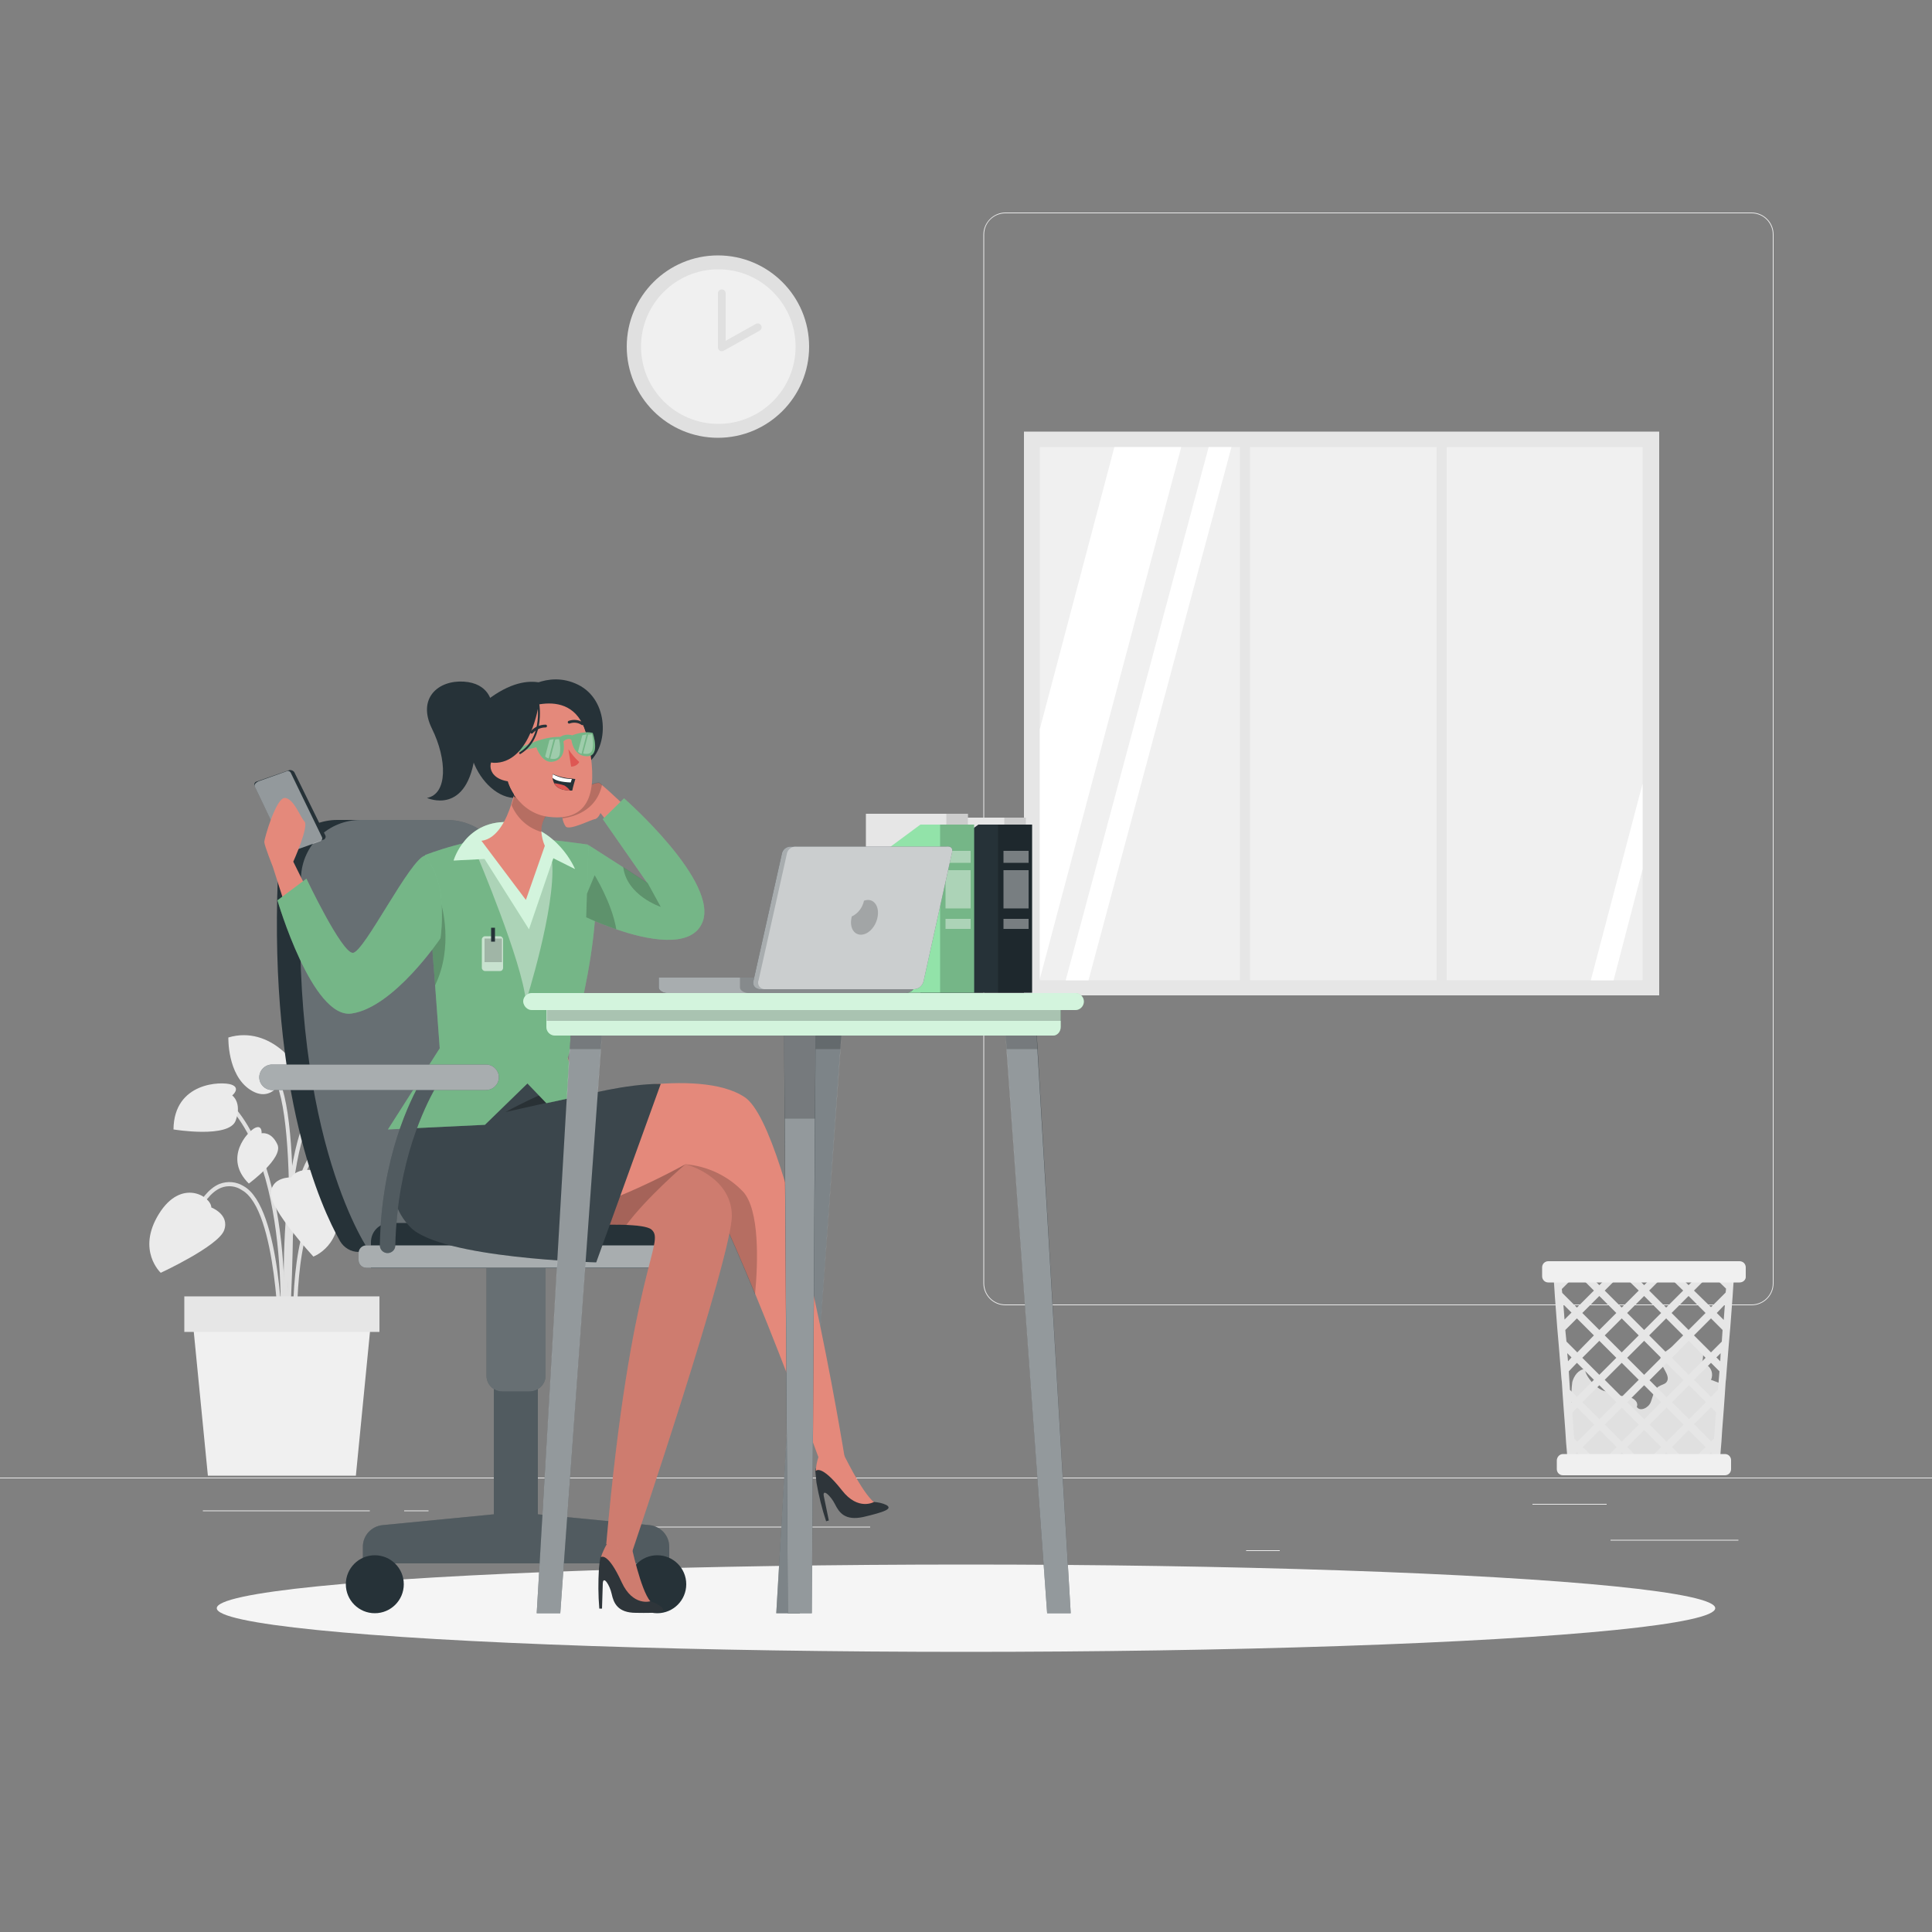 <?xml version="1.0" encoding="utf-8"?>
<!-- Generator: Adobe Illustrator 25.2.3, SVG Export Plug-In . SVG Version: 6.00 Build 0)  -->
<svg version="1.1" id="Layer_1" xmlns="http://www.w3.org/2000/svg" xmlns:xlink="http://www.w3.org/1999/xlink" x="0px" y="0px"
	 viewBox="0 0 500 500" style="enable-background:new 0 0 500 500;" xml:space="preserve">
<rect x="0" y="0" width="500" height="500" fill="#808080" stroke="none"/>
<style type="text/css">
	.st0{fill:#EBEBEB;}
	.st1{fill:#E0E0E0;}
	.st2{fill:#F0F0F0;}
	.st3{fill:#F0F0F0;stroke:#E0E0E0;stroke-width:2;stroke-linecap:round;stroke-linejoin:round;}
	.st4{fill:#E6E6E6;}
	.st5{fill:#FFFFFF;}
	.st6{fill:#F5F5F5;}
	.st7{fill:#263238;}
	.st8{opacity:0.2;fill:#FFFFFF;enable-background:new    ;}
	.st9{opacity:0.3;fill:#FFFFFF;enable-background:new    ;}
	.st10{opacity:0.6;fill:#FFFFFF;enable-background:new    ;}
	.st11{opacity:0.4;fill:#FFFFFF;enable-background:new    ;}
	.st12{opacity:0.2;enable-background:new    ;}
	.st13{fill:#E4897B;}
	.st14{fill:#2E353A;}
	.st15{opacity:0.1;enable-background:new    ;}
	.st16{opacity:0.1;fill:#FFFFFF;enable-background:new    ;}
	.st17{opacity:0.3;enable-background:new    ;}
	.st18{fill:#92E3A9;}
	.st19{opacity:0.5;fill:#FFFFFF;enable-background:new    ;}
	.st20{fill:#DE5753;}
	.st21{fill:none;stroke:#263238;stroke-width:0.725;stroke-linecap:round;stroke-linejoin:round;}
	.st22{opacity:0.3;}
	.st23{fill:none;stroke:#263238;stroke-width:0.5;stroke-linecap:round;stroke-linejoin:round;}
	.st24{opacity:0.2;}
</style>
<g id="freepik--background-complete--inject-2">
	<rect y="382.4" class="st0" width="500" height="0.2"/>
	<rect x="416.8" y="398.5" class="st0" width="33.1" height="0.2"/>
	<rect x="322.5" y="401.2" class="st0" width="8.7" height="0.2"/>
	<rect x="396.6" y="389.2" class="st0" width="19.2" height="0.2"/>
	<rect x="52.5" y="390.9" class="st0" width="43.2" height="0.2"/>
	<rect x="104.6" y="390.9" class="st0" width="6.3" height="0.2"/>
	<rect x="131.5" y="395.1" class="st0" width="93.7" height="0.2"/>
	<path class="st0" d="M453.3,337.8H260.2c-3.2,0-5.7-2.6-5.7-5.7V60.7c0-3.1,2.6-5.7,5.7-5.7h193.1c3.1,0,5.7,2.5,5.7,5.7v271.4
		C459,335.2,456.5,337.8,453.3,337.8z M260.2,55.2c-3,0-5.5,2.4-5.5,5.5v271.4c0,3,2.4,5.5,5.5,5.5h193.1c3,0,5.5-2.4,5.5-5.5V60.7
		c0-3-2.4-5.5-5.5-5.5H260.2z"/>
	<circle class="st1" cx="185.8" cy="89.7" r="23.6"/>
	<circle class="st2" cx="185.9" cy="89.7" r="20"/>
	<polyline class="st3" points="186.8,75.9 186.8,89.9 196.1,84.7 	"/>
	<path class="st1" d="M73.8,345.3c0-0.4,1.3-39.7,7.7-45.9c6.2-6,13.3-0.2,13.6,0l0.6-0.8c-0.1-0.1-8.1-6.6-15,0
		c-6.7,6.5-8,44.9-8,46.6L73.8,345.3z"/>
	<path class="st1" d="M73.2,353c0-0.5,4.4-47.2-12.7-66.7l-0.8,0.6c16.8,19.2,12.5,65.5,12.4,66L73.2,353z"/>
	<path class="st1" d="M73.9,348.1l1-0.1c0-0.5-3.3-53.1,9.2-64.6l-0.7-0.7C70.5,294.5,73.7,345.9,73.9,348.1z"/>
	<path class="st1" d="M72.2,348h1c0-1.4-0.4-35.5-10.1-41c-1.9-1.2-4.2-1.4-6.3-0.6c-5.8,2.4-8.8,12.8-8.9,13.3l1,0.3
		c0-0.1,2.9-10.4,8.3-12.6c1.8-0.7,3.8-0.5,5.4,0.6C71.8,313.1,72.2,347.7,72.2,348z"/>
	<path class="st1" d="M76,348.1l1-0.1c0-0.3-1.5-26.9,5.7-36.3c1.7-2.3,3.6-3.4,5.6-3.2c4.7,0.3,8.7,7.2,8.7,7.3l0.9-0.5
		c-0.2-0.3-4.2-7.4-9.5-7.8c-2.3-0.2-4.5,1-6.5,3.6C74.5,320.8,75.9,347,76,348.1z"/>
	<path class="st1" d="M74.4,351.7c0.2-2.6,4.7-63.4-3.2-74.1l-0.8,0.6c7.7,10.4,3.1,72.8,3,73.4L74.4,351.7z"/>
	<path class="st0" d="M54.7,312.5c0,0,4.8,1.8,3.3,5.9s-16.4,11-16.4,11s-6.3-5.8-0.5-15.2S54.6,309.6,54.7,312.5z"/>
	<path class="st0" d="M75.4,304.7c0,0-5.1-0.2-5.3,4.1s11,16.4,11,16.4s8-2.9,6.3-13.8S76.7,302,75.4,304.7z"/>
	<path class="st0" d="M79.7,283.8c0,0-3.4-0.4-3.1-2.4s13.1-7.4,20.7,1.2c0,0-4.8,8.3-11.9,8.5S79.7,283.8,79.7,283.8z"/>
	<path class="st0" d="M73.4,278.8c0,0,3.1,1.5,3.9-0.4s-7.2-13.2-18.2-9.9c0,0-0.3,9.6,5.6,13.5S73.4,278.8,73.4,278.8z"/>
	<path class="st0" d="M89.4,310.9c0,0-2.3-1.9,0.2-2.8s14.8-0.7,15,11.6c0,0-14.4,2.4-16.1-2.3S89.4,310.9,89.4,310.9z"/>
	<path class="st0" d="M60.1,283.5c0,0,2.3-1.9-0.2-2.8s-14.9-0.7-15,11.6c0,0,14.4,2.4,16.1-2.3S60.1,283.5,60.1,283.5z"/>
	<path class="st0" d="M67.7,293.3c0,0,0.2-2.3-1.7-1.4s-8.3,7.8-1.6,14.4c0,0,9-6.6,7.4-10.1S67.7,293.3,67.7,293.3z"/>
	<path class="st0" d="M91.5,296.6c0,0-1.4-1.8,0.6-2s11.2,2.2,9,11.3c0,0-11.1-0.8-11.6-4.6S91.5,296.6,91.5,296.6z"/>
	<polygon class="st2" points="53.8,381.9 92.1,381.9 96.2,340.1 49.7,340.1 	"/>
	<rect x="47.7" y="335.5" class="st4" width="50.5" height="9.2"/>
	<rect x="265" y="111.7" class="st4" width="164.4" height="145.9"/>
	<rect x="269.1" y="115.7" class="st2" width="156" height="138"/>
	<polygon class="st5" points="305.7,115.7 269.1,253.4 269.1,188.7 288.4,115.7 	"/>
	<polygon class="st5" points="318.7,115.7 281.7,253.7 275.8,253.7 312.8,115.7 	"/>
	<polygon class="st5" points="425.1,202.8 425.1,224.9 417.6,253.7 411.7,253.7 	"/>
	<rect x="320.9" y="113.2" class="st4" width="2.6" height="143.6"/>
	<rect x="371.8" y="113.2" class="st4" width="2.6" height="143.6"/>
	<path class="st1" d="M442.8,357.1c0.7-1.5,0.1-3.3-1.4-4c-0.3-0.1-0.6-0.2-1-0.3c0.9-2.5,0.1-5.3-2-7c-0.2-0.2-0.6-0.4-0.9-0.4
		c-0.3,0-0.7,0.2-0.9,0.4l-5.6,4c-0.4,0.3-0.8,0.6-1.1,1.1c-1.1,2.2,3,5,1.3,6.9c-0.5,0.5-1.3,0.6-1.9,1c-1.3,0.8-1.5,2.6-2.1,4.1
		s-2.8,2.5-3.6,1.2c0.6-1.4-1.2-2.6-2.7-2.7s-3.1-0.3-3.9-1.7c-2.1,1.9-6.9-3.3-6.8-5.4c-1.7,0.1-2.9,1.8-3.3,3.4
		c-0.2,1.7-0.3,3.5-0.2,5.2c-0.1,3.4-1.1,6.7-1.1,10.1c0,2.6,1.1,5.5,3.5,6.6c1.2,0.4,2.5,0.6,3.7,0.5l27.4-0.2
		c0.7,0,1.3-0.1,1.9-0.3c1.2-0.6,1.5-2.3,1.6-3.7c0.5-6,1-11.9,1.5-17.9L442.8,357.1z"/>
	<path class="st4" d="M444.4,328.1h-42.6l0.4,4.3l0.2,3.1l0.6,8l0.4,4.6l0.5,6.1l0.2,2.6l0.1,0.8l0.2,3.1l0.3,4.2l0.2,2.6l0.2,2.7
		l0.2,3.1l0.2,2.3l0.2,2.6l0.1,1.1H445l0.1-1.1l0.2-2.6l0.2-2.4l0.2-3.1l0.2-2.6l0.2-2.6l0.3-4.2l0.2-3.1l0.1-0.8l0.2-2.6l0.5-6.1
		l0.4-4.6l0.6-8l0.2-3.1l0.4-4.3L444.4,328.1z M446.9,330.9L446.9,330.9l-0.8-0.8h0.9L446.9,330.9z M446.7,333.5l-0.1,1l-3.8,3.8
		l-4.4-4.3l3.9-3.9h0.9L446.7,333.5z M445.6,347.2l-2.8,2.8l-4.4-4.4l4.4-4.4l3,3L445.6,347.2z M405.1,344.2L405.1,344.2l3-3
		l4.4,4.4l-4.3,4.4l-2.8-2.8L405.1,344.2z M441.4,339.8l-4.4,4.4l-4.4-4.4l4.4-4.4L441.4,339.8z M434.5,330.1h5l-2.5,2.5
		L434.5,330.1z M435.6,345.6l-4.4,4.4l-4.4-4.4l4.4-4.4L435.6,345.6z M421.1,351.4l4.4-4.4l4.4,4.4l-4.4,4.4L421.1,351.4z
		 M424.1,357.1l-4.4,4.4l-4.4-4.4l4.4-4.4L424.1,357.1z M431.3,352.8l4.4,4.4l-4.4,4.4l-4.4-4.4L431.3,352.8z M425.5,344.2l-4.4-4.4
		l4.4-4.4l4.4,4.4L425.5,344.2z M424.1,345.6l-4.4,4.4l-4.4-4.4l4.4-4.4L424.1,345.6z M413.9,344.2l-4.4-4.4l4.4-4.4l4.4,4.4
		L413.9,344.2z M413.9,347l4.4,4.4l-4.4,4.4l-4.4-4.4L413.9,347z M418.3,362.9l-4.4,4.4l-4.4-4.4l4.4-4.4L418.3,362.9z M419.7,364.3
		l4.4,4.4l-4.4,4.4l-4.4-4.4L419.7,364.3z M421.1,362.9l4.4-4.4l4.4,4.4l-4.4,4.4L421.1,362.9z M431.3,364.3l4.4,4.4l-4.4,4.4
		l-4.4-4.4L431.3,364.3z M437,370.1l4.4,4.4l-2.8,2.8h-3.1l-2.8-2.8L437,370.1z M432.7,362.9l4.4-4.4l4.4,4.4l-4.4,4.4L432.7,362.9z
		 M432.7,351.4l4.3-4.4l4.4,4.4l-4.4,4.4L432.7,351.4z M435.6,334l-4.4,4.4l-4.4-4.4l3.9-3.9h0.9L435.6,334z M425.5,332.6l-2.5-2.5
		h5L425.5,332.6z M424.1,334l-4.4,4.4l-4.4-4.4l3.9-3.9h0.9L424.1,334z M416.4,330.1l-2.5,2.5l-2.5-2.5H416.4z M408.6,330.1l3.9,3.9
		l-4.4,4.4l-3.8-3.8l-0.1-1l3.4-3.4L408.6,330.1z M404.9,330.1l-0.8,0.8l0,0l-0.1-0.8H404.9z M404.6,337.6l2.1,2.1l-1.8,1.8
		L404.6,337.6z M405.8,352.3l-0.2-2.1l0,0l1.1,1.1L405.8,352.3L405.8,352.3z M406,354.9l2.1-2.2l4.4,4.4l-4.4,4.4l-1.8-1.8
		L406,354.9z M406.6,363v-0.2l0.1,0.1L406.6,363L406.6,363z M407.4,372.3l-0.5-6.7l1.3-1.3l4.4,4.4l-4.4,4.4L407.4,372.3
		L407.4,372.3z M407.8,377.3l-0.1-1l0.4-0.4l1.4,1.4H407.8z M409.6,374.5l4.4-4.4l4.4,4.4l-2.8,2.8h-3.1L409.6,374.5z M418.3,377.3
		l1.4-1.4l1.4,1.4H418.3z M423.9,377.3l-2.8-2.8l4.4-4.4l4.4,4.4l-2.8,2.8L423.9,377.3z M429.8,377.3l1.4-1.4l1.4,1.4H429.8z
		 M443.2,377.3h-1.8l1.4-1.4l0.4,0.4L443.2,377.3z M443.6,372.3l-0.8,0.7l-4.4-4.4l4.4-4.4l1.3,1.3L443.6,372.3z M444.3,362.8v0.2
		l-0.1-0.1L444.3,362.8L444.3,362.8z M444.6,359.7l-1.8,1.8l-4.4-4.4l4.4-4.4l2.2,2.2L444.6,359.7z M445.2,352.3l-1-1l1.1-1.1
		L445.2,352.3z M446.4,337.6l-0.3,4l-1.8-1.8L446.4,337.6L446.4,337.6z"/>
	<path class="st2" d="M450.2,331.9h-49.5c-0.9,0-1.6-0.7-1.6-1.6V328c0-0.9,0.7-1.6,1.6-1.6h49.5c0.9,0,1.6,0.7,1.6,1.6v2.3
		C451.9,331.2,451.1,331.9,450.2,331.9z"/>
	<path class="st2" d="M404.5,376.3h41.9c0.9,0,1.6,0.7,1.6,1.6v2.3c0,0.9-0.7,1.6-1.6,1.6h-41.9c-0.9,0-1.6-0.7-1.6-1.6V378
		C402.9,377.1,403.6,376.3,404.5,376.3z"/>
</g>
<g id="freepik--Shadow--inject-2">
	<ellipse id="freepik--path--inject-2" class="st6" cx="250" cy="416.2" rx="193.9" ry="11.3"/>
</g>
<g id="freepik--Character--inject-2">
	<path class="st7" d="M99,394.7l28.8-2.8v-40.5h11.4v40.5l28.9,2.8c2.9,0.3,5.1,2.7,5.1,5.6v4.3H93.9v-4.3
		C93.9,397.4,96.1,395,99,394.7z"/>
	<path class="st8" d="M99,394.7l28.8-2.8v-40.5h11.4v40.5l28.9,2.8c2.9,0.3,5.1,2.7,5.1,5.6v4.3H93.9v-4.3
		C93.9,397.4,96.1,395,99,394.7z"/>
	<circle class="st7" cx="170.1" cy="410" r="7.5"/>
	<circle class="st7" cx="97" cy="410" r="7.5"/>
	<path class="st7" d="M137,360.1h-7c-2.3,0-4.1-1.8-4.1-4.1l0,0v-31.9l0,0h15.3l0,0V356C141.2,358.2,139.4,360.1,137,360.1
		C137.1,360.1,137,360.1,137,360.1z"/>
	<path class="st9" d="M137,360.1h-7c-2.3,0-4.1-1.8-4.1-4.1l0,0v-31.9l0,0h15.3l0,0V356C141.2,358.2,139.4,360.1,137,360.1
		C137.1,360.1,137,360.1,137,360.1z"/>
	<path class="st7" d="M125.2,227.5c0.2,27.7,3,84.2,22.9,96.5H92.8c-2,0-3.8-1.1-4.8-2.8c-4.9-8.7-18.3-37.9-16.1-94.2
		c0.3-8.3,7.2-14.8,15.4-14.8h22.3C118.2,212.2,125.1,219,125.2,227.5z"/>
	<path class="st7" d="M131.1,227.5c0.2,27.7,3,84.2,22.9,96.5H95.7c0,0-20.6-28.4-17.8-97c0.3-8.3,7.2-14.8,15.4-14.8h22.3
		C124.2,212.2,131.1,219,131.1,227.5z"/>
	<path class="st9" d="M131.1,227.5c0.2,27.7,3,84.2,22.9,96.5H95.7c0,0-20.6-28.4-17.8-97c0.3-8.3,7.2-14.8,15.4-14.8h22.3
		C124.2,212.2,131.1,219,131.1,227.5z"/>
	<path class="st7" d="M101,316.5h67c2.8,0,5,2.2,5,5v6.7l0,0H96l0,0v-6.7C96,318.7,98.2,316.5,101,316.5z"/>
	<path class="st7" d="M94.8,322.3h79.3c1.1,0,2,0.9,2,2v1.8c0,1.1-0.9,2-2,2H94.8c-1.1,0-2-0.9-2-2v-1.8
		C92.8,323.2,93.7,322.3,94.8,322.3z"/>
	<path class="st10" d="M94.8,322.3h79.3c1.1,0,2,0.9,2,2v1.8c0,1.1-0.9,2-2,2H94.8c-1.1,0-2-0.9-2-2v-1.8
		C92.8,323.2,93.7,322.3,94.8,322.3z"/>
	<polygon class="st7" points="200.9,417.5 207,417.5 218,264.2 209.9,264.2 	"/>
	<polygon class="st11" points="200.9,417.5 207,417.5 217.5,271.8 218,264.5 209.9,264.5 209.4,271.8 	"/>
	<polygon class="st12" points="209.4,271.5 217.5,271.5 218,264.5 209.9,264.5 	"/>
	<path class="st13" d="M218.7,377.8l-6.9-0.7c0,0-8.1-22.2-16.3-42.1c-6.6-16-13.1-30.6-15.3-30.7c-1,0.1-1.9,0.3-2.8,0.6
		c-12.4,3.6-57.6,22.4-69.1,10.7c-12.8-13,5.7-44.2,5.7-44.2s30.7-4.4,33,2.5c0.6,2,1,4.1,1.3,6.2c0.4,2.1,0.6,3.9,0.6,3.9l0,0
		c0.9-0.2,31.8-8.2,43.9,0C205,292.4,218.7,377.8,218.7,377.8z"/>
	<path class="st14" d="M229.4,389.5c-1-0.5-2.1-0.7-3.2-0.8l0,0c0,0-3.8-2.2-7.6-10.9h-4.2c-1.5,0-2.8,0.9-3.3,2.3
		c-0.1,0.2-0.1,0.4-0.1,0.6c0.1,1,0.2,2,0.3,3c0.6,3.4,1.4,6.7,2.5,10l0.7-0.2l-1.3-6.3c-0.4-2.1,1.8-0.1,2.9,2.1s2.6,4.3,7.3,3.3
		C228.9,391.3,231.1,390.5,229.4,389.5z"/>
	<path class="st13" d="M217.9,375.5c0,0,5.3,11.1,8.3,13.2c0,0-4.1,2.4-8.3-3c-5.5-7-6.8-5-6.8-5c0.1-1.2,0.3-2.4,0.7-3.6
		C212.5,374.9,217.9,375.5,217.9,375.5z"/>
	<path class="st14" d="M171.2,415.9c-0.9-0.7-1.8-1.2-2.9-1.5l0,0c0,0-3.2-3.1-4.8-12.4l-4.1-1c-1.4-0.3-2.9,0.3-3.7,1.5
		c-0.1,0.2-0.2,0.3-0.3,0.5c-0.2,1-0.3,2-0.4,3c-0.2,3.4-0.2,6.8,0.1,10.3h0.7l0.2-6.5c0.1-2.2,1.8,0.4,2.3,2.7s1.5,4.9,6.3,4.9
		C170.3,417.5,172.6,417.3,171.2,415.9z"/>
	<path class="st13" d="M163.3,399.6c0,0,2.5,12,5,14.8c0,0-4.5,1.4-7.4-4.9c-3.7-8.1-5.4-6.5-5.4-6.5c0.4-1.1,0.9-2.3,1.5-3.3
		C158.3,397.7,163.3,399.6,163.3,399.6z"/>
	<path class="st15" d="M163.3,399.6c0,0,2.5,12,5,14.8c0,0-4.5,1.4-7.4-4.9c-3.7-8.1-5.4-6.5-5.4-6.5c0.4-1.1,0.9-2.3,1.5-3.3
		C158.3,397.7,163.3,399.6,163.3,399.6z"/>
	<path class="st12" d="M195.4,335c-6.6-16-13.1-30.6-15.3-30.7c-1,0.1-1.9,0.3-2.8,0.6l0.1-3.6c5.7,0.5,11,3,14.9,7.1
		C196.6,313.1,196.2,326.7,195.4,335z"/>
	<path class="st13" d="M130.2,318.7c0,0,34.8-3.6,38.4-0.5c3.8,3.3-5.4,9.9-11.7,81.4l6.6,2.3c0,0,26.1-77.2,25.9-87.4
		s-12-13.2-12-13.2S154.5,314.5,130.2,318.7z"/>
	<path class="st15" d="M189.4,314.5c0.2,10.2-25.9,87.4-25.9,87.4l-6.6-2.3c6.3-71.5,15.5-78.1,11.7-81.4c-0.8-0.7-3.3-1.1-6.6-1.2
		c-7.1-0.1-14.2,0.1-21.2,0.8c-6,0.5-10.6,0.9-10.6,0.9c3.1-0.5,6.1-1.2,9.1-2c13.3-3.6,26-8.8,38.1-15.4l0,0
		C177.4,301.3,189.2,304.3,189.4,314.5z"/>
	<path class="st12" d="M177.4,301.3c-0.5,0.4-10.1,8.7-15.3,15.7c-7.1-0.1-14.2,0.1-21.2,0.8l-1.5-1
		C152.6,313.1,165.4,307.9,177.4,301.3z"/>
	<path class="st7" d="M171,280.5l-16.7,46.2c0,0-40.2-1-48.1-9.1s-5.1-21.6,1-31.1s37-11.3,37-11.3l6.6,8.3
		C150.7,283.6,161.8,280.5,171,280.5z"/>
	<path class="st16" d="M171,280.5l-16.7,46.2c0,0-40.2-1-48.1-9.1s-5.1-21.6,1-31.1s37-11.3,37-11.3l3.8,4.9l2.5,3.2l0.2,0.2
		C150.7,283.6,161.8,280.5,171,280.5z"/>
	<path class="st17" d="M150.5,283.4l-19.7,4.4c0,0,9.8-5.4,17.2-7.6L150.5,283.4z"/>
	<path class="st18" d="M146.9,273.9l3.8,9.6l-9.3,2l-4.9-5.1l-11,10.7l-25.1,1.2l13.4-21l-1.2-16.4l-1.4-18.3l-1.2-15.3
		c0,0,12.7-5.1,23.2-4.6s19,1.9,19,1.9C158.9,234.5,146.9,273.9,146.9,273.9z"/>
	<path class="st12" d="M146.9,273.9l3.8,9.6l-9.3,2l-4.9-5.1l-11,10.7l-25.1,1.2l13.4-21l-1.2-16.4l-1.4-18.3l-1.2-15.3
		c0,0,12.7-5.1,23.2-4.6s19,1.9,19,1.9C158.9,234.5,146.9,273.9,146.9,273.9z"/>
	<path class="st7" d="M84.2,216.2c0.2,0.4,0,0.9-0.4,1.1c0,0-0.1,0-0.1,0l-8.6,3c-0.5,0.2-1-0.1-1.3-0.5l-7.9-16.3
		c-0.2-0.4-0.1-1,0.4-1.2c0,0,0,0,0,0l8.6-3c0.5-0.1,1.1,0.2,1.3,0.6L84.2,216.2z"/>
	<path class="st19" d="M75.3,200.1l8,16.5c0.2,0.3,0.1,0.7-0.2,1c-0.1,0-0.1,0.1-0.2,0.1l-7.3,2.6c-0.5,0.2-1.5,0.2-1.7-0.2l-8-16.6
		c-0.2-0.5,0.5-1.1,1-1.3l7.3-2.6C74.6,199.4,75.1,199.6,75.3,200.1z"/>
	<path class="st13" d="M81.7,234.7l-5.8-11.7c0,0,4.1-9.1,2.9-10.4s-2.7-5.8-5-6.1s-5.4,10.5-5.4,11.4s2.2,6.4,2.2,6.4l5.1,16
		L81.7,234.7z"/>
	<path class="st13" d="M163.2,210l-4.4,4.8l-3.4-4.4c0,0-0.6,1.5-1.5,1.6s-6.5,3-7.5,1.9c-0.4-0.6-0.7-1.3-0.8-2
		c-0.4-1.5-0.7-3-0.9-4.6c0,0,9.4-5.4,10.5-4.6c0.1,0.1,0.3,0.2,0.5,0.4C157.8,204.8,163.2,210,163.2,210z"/>
	<path class="st12" d="M155.8,203.1c-0.6,3-2.8,7.6-10.2,8.7c-0.4-1.5-0.7-3-0.9-4.6c0,0,9.4-5.4,10.5-4.6
		C155.4,202.7,155.6,202.9,155.8,203.1z"/>
	<path class="st18" d="M181.7,238.9c-3,6.7-14.4,4.3-22.2,1.6c-2.6-0.9-5.2-1.9-7.8-3.1l0.2-6.1l0.4-12.6l8.9,5.7l6.3,4.1L156,212
		l5.5-5.4C161.5,206.6,186.4,228.4,181.7,238.9z"/>
	<path class="st12" d="M181.7,238.9c-3,6.7-14.4,4.3-22.2,1.6c-2.6-0.9-5.2-1.9-7.8-3.1l0.2-6.1l0.4-12.6l8.9,5.7l6.3,4.1L156,212
		l5.5-5.4C161.5,206.6,186.4,228.4,181.7,238.9z"/>
	<path class="st12" d="M159.5,240.5c-2.6-0.9-5.2-1.9-7.8-3.1l0.2-6.1l2-4.8C153.9,226.6,158.3,233.5,159.5,240.5z"/>
	<path class="st12" d="M171,234.7c0,0-8.8-2.9-9.7-10.3l6.3,4.1L171,234.7z"/>
	<path class="st10" d="M129.4,251.3h-3.9c-0.4,0-0.8-0.4-0.8-0.8v-7.4c0-0.4,0.4-0.8,0.8-0.8h3.9c0.4,0,0.8,0.4,0.8,0.8v7.4
		C130.2,250.9,129.9,251.3,129.4,251.3z"/>
	<rect x="125.4" y="242.9" class="st12" width="4.5" height="6.1"/>
	<rect x="127.1" y="240.1" class="st7" width="1" height="3.6"/>
	<path class="st12" d="M112.6,255l-1.4-18.3l3-2.7C114.2,234,117.5,244.9,112.6,255z"/>
	<path class="st11" d="M123.5,221.4c0,0,11.7,27.6,12.6,37.8c0,0,7.7-24.1,6.8-36L123.5,221.4z"/>
	<path class="st18" d="M117.4,222.7c0,0,3.1-10.9,15-9.9s16.4,12.1,16.4,12.1l-5.6-2.8l-6.3,18.4l-11.5-18.2L117.4,222.7z"/>
	<path class="st10" d="M117.4,222.7c0,0,3.1-10.9,15-9.9s16.4,12.1,16.4,12.1l-5.6-2.8l-6.3,18.4l-11.5-18.2L117.4,222.7z"/>
	<path class="st7" d="M127.2,181.8c0,0-0.6-5-7.2-5.4s-12.1,4.3-8.2,12.2s4.1,16.9-1.3,17.9c0,0,10.6,4.9,12.5-11.8L127.2,181.8z"/>
	<path class="st7" d="M145,179.5c0,0-6.1-7.5-18,1s-2.6,26.5,6.7,26S145,179.5,145,179.5z"/>
	<path class="st13" d="M140.1,215.2c0.1,1.3,0.4,2.6,0.9,3.7l-4.9,14l-11.5-15.3c4.1-0.5,6.5-5.6,7.7-9.4c0.4-1.3,0.8-2.6,1-4v-0.1
		l0.3,0.1l9.3,5.2C141.1,210.8,140,213,140.1,215.2z"/>
	<path class="st12" d="M143,209.6c-1.9,1.2-3,3.4-2.9,5.7c-3.5-1-6.3-3.6-7.7-6.9c0.4-1.3,0.8-2.6,1-4h0.3L143,209.6z"/>
	<path class="st7" d="M134.5,179.2c0,0,7-6,15.1-2s8,16.1,2.6,20.2S134.5,179.2,134.5,179.2z"/>
	<path class="st13" d="M139.5,181.7c8.5-0.8,11.7,3.4,13.1,12.1c1.9,10.8,0.2,18.9-10.6,17.6C127.3,209.6,125.4,183.1,139.5,181.7z"
		/>
	<path class="st20" d="M147.1,193.9c0.8,1.2,1.7,2.3,2.8,3.3c-0.4,0.8-1.3,1.2-2.1,1.2L147.1,193.9z"/>
	<path class="st7" d="M141.8,193.7c0.1,0.7-0.2,1.3-0.7,1.4s-0.9-0.5-1-1.2s0.2-1.3,0.7-1.4S141.7,193,141.8,193.7z"/>
	<path class="st7" d="M140.6,192.6l1.4-0.8C142.1,191.8,141.5,193.2,140.6,192.6z"/>
	<path class="st7" d="M150.4,192.5c0.1,0.7-0.2,1.3-0.7,1.4s-0.9-0.5-1-1.1s0.2-1.3,0.7-1.4S150.4,191.8,150.4,192.5z"/>
	<path class="st7" d="M149.3,191.4l1.4-0.8C150.7,190.6,150.1,192,149.3,191.4z"/>
	<path class="st21" d="M141.2,187.9c-1.4,0-2.7,0.6-3.6,1.6"/>
	<path class="st21" d="M147.3,186.9c1.1-0.4,2.4-0.3,3.4,0.4"/>
	<path class="st7" d="M131.6,196.9c0,0,3.3-7.4,2.1-12.7c0,0,16.1-8.5,18.6,8.4c0,0,0.1-15.3-14.5-14.2s-12.4,22.4-4.3,28.1
		C133.6,206.5,129.6,201.5,131.6,196.9z"/>
	<path class="st13" d="M133.2,198.6c-0.4-2-2.3-3.4-4.4-3c-2.6,0.6-3.3,6.1,3.4,6.7C133.1,202.4,133.6,201.4,133.2,198.6z"/>
	<path class="st7" d="M148.9,201.6c-0.3,1-0.6,2-0.8,3h-0.6c-2.5-0.1-3.6-0.9-4.1-1.9c-0.2-0.5-0.4-1-0.4-1.5c0-0.3,0-0.6,0.1-0.9
		c1.5,0.7,3.2,1.1,4.9,1.2C148.5,201.6,148.9,201.6,148.9,201.6z"/>
	<path class="st5" d="M148,201.6l-0.3,0.9c-2.4-0.1-4-0.5-4.7-1.2c0-0.3,0-0.6,0.1-0.9C144.7,201.2,146.3,201.6,148,201.6z"/>
	<path class="st20" d="M147.5,204.6c-2.5-0.1-3.6-0.9-4.1-1.9c0.9,0.1,1.9,0.3,2.7,0.6C146.7,203.7,147.2,204.1,147.5,204.6z"/>
	<path class="st18" d="M153.4,189.7c0,0-1.9-0.7-5.3,0.6l0,0c-1-0.3-2.2-0.2-3.1,0.4c-2.2,0-4.3,0.4-6.4,1.2l-6.6,2.5v0.7l6.8-1.7
		c0.6,1.7,2.1,4.2,4.4,3.7c3-0.6,2.9-3.8,2.6-5.2c0.6-0.7,1.9-0.9,2.1-0.3c0.2,1.3,1.1,4.3,4.3,4.1S153.4,189.7,153.4,189.7z"/>
	<path class="st12" d="M153.4,189.7c0,0-1.9-0.7-5.3,0.6l0,0c-1-0.3-2.2-0.2-3.1,0.4c-2.2,0-4.3,0.4-6.4,1.2l-6.6,2.5v0.7l6.8-1.7
		c0.6,1.7,2.1,4.2,4.4,3.7c3-0.6,2.9-3.8,2.6-5.2c0.6-0.7,1.9-0.9,2.1-0.3c0.2,1.3,1.1,4.3,4.3,4.1S153.4,189.7,153.4,189.7z"/>
	<g class="st22">
		<path class="st5" d="M152.2,190.1l-1.3,4.9c0,0,1.9,0.6,2.4-0.9c0.3-1.3,0.2-2.7-0.1-4.1C152.8,190.1,152.5,190.1,152.2,190.1z"/>
		<path class="st5" d="M151.8,190.1l-1.3,5c0,0-0.8-0.3-0.9-0.6l1.1-4.2C150.7,190.3,151.5,190.1,151.8,190.1z"/>
		<path class="st5" d="M143.7,191.4l-1.3,4.9c0,0,1.9,0.6,2.4-0.9c0.3-1.3,0.2-2.7-0.1-4.1C144.4,191.3,144,191.3,143.7,191.4z"/>
		<path class="st5" d="M143.3,191.3l-1.3,5c0,0-0.9-0.3-0.9-0.6l1.1-4.2C142.2,191.5,143,191.3,143.3,191.3z"/>
	</g>
	<path class="st23" d="M139.2,181.4c0,0,2,9.4-4.6,13.5"/>
	<path class="st7" d="M139.4,182.4c0,0-2,14.3-10.8,15s-0.5-15.2,3-18.3C133.1,177.6,138.7,175.7,139.4,182.4z"/>
	<path class="st18" d="M110.1,221.4c-3.8,0.5-15.9,25.2-18.8,25.2s-12-19.2-12-19.2l-7.5,5.6c0,0,9,30.8,19.2,29.3
		c11-1.6,23-19.5,23-19.5c0.5-3.9,0.5-7.9,0-11.9C113.4,227.5,112.1,224.3,110.1,221.4z"/>
	<path class="st12" d="M110.1,221.4c-3.8,0.5-15.9,25.2-18.8,25.2s-12-19.2-12-19.2l-7.5,5.6c0,0,9,30.8,19.2,29.3
		c11-1.6,23-19.5,23-19.5c0.5-3.9,0.5-7.9,0-11.9C113.4,227.5,112.1,224.3,110.1,221.4z"/>
	<rect x="244.7" y="211.6" class="st5" width="20.8" height="32.7"/>
	<rect x="244.7" y="211.6" class="st12" width="20.8" height="32.7"/>
	<rect x="239.1" y="211.6" class="st5" width="20.8" height="32.7"/>
	<rect x="239.1" y="211.6" class="st15" width="20.8" height="32.7"/>
	<polygon class="st7" points="267.1,213.4 267.1,256.9 238.2,256.9 238.2,224.5 253.2,213.4 	"/>
	<rect x="258.3" y="213.4" class="st12" width="8.8" height="43.5"/>
	<rect x="259.7" y="220.2" class="st11" width="6.5" height="3.1"/>
	<rect x="259.7" y="225.2" class="st11" width="6.5" height="9.9"/>
	<rect x="259.7" y="237.8" class="st11" width="6.5" height="2.6"/>
	<rect x="229.7" y="210.6" class="st5" width="20.8" height="32.7"/>
	<rect x="229.7" y="210.6" class="st12" width="20.8" height="32.7"/>
	<rect x="224.1" y="210.6" class="st5" width="20.8" height="32.7"/>
	<rect x="224.1" y="210.6" class="st15" width="20.8" height="32.7"/>
	<polygon class="st18" points="252.1,213.4 252.1,256.9 223.2,256.9 223.2,224.5 238.2,213.4 	"/>
	<rect x="243.3" y="213.4" class="st12" width="8.8" height="43.5"/>
	<rect x="244.7" y="220.2" class="st11" width="6.5" height="3.1"/>
	<rect x="244.7" y="225.2" class="st11" width="6.5" height="9.9"/>
	<rect x="244.7" y="237.8" class="st11" width="6.5" height="2.6"/>
	<polygon class="st7" points="203.9,417.5 210.1,417.5 211.1,264.2 202.9,264.2 	"/>
	<polygon class="st19" points="202.9,264.5 203.1,289.2 203.9,417.5 210.1,417.5 210.9,289.2 211.1,264.5 	"/>
	<polygon class="st12" points="202.9,264.5 203.1,289.5 210.9,289.5 211.1,264.5 	"/>
	<polygon class="st7" points="138.9,417.5 145,417.5 156,264.2 147.9,264.2 	"/>
	<polygon class="st19" points="138.9,417.5 145,417.5 155.5,271.8 156,264.5 147.9,264.5 147.4,271.8 	"/>
	<polygon class="st12" points="147.4,271.5 155.5,271.5 156,264.5 147.9,264.5 	"/>
	<polygon class="st7" points="271,417.5 277.1,417.5 268.1,264.2 260,264.2 	"/>
	<polygon class="st19" points="260,264.5 260.5,271.8 271,417.5 277.1,417.5 268.5,271.8 268.1,264.5 	"/>
	<polygon class="st12" points="268.1,264.5 260,264.5 260.5,271.5 268.5,271.5 	"/>
	<path class="st18" d="M272.4,268H143.6c-1.2,0-2.2-1-2.2-2.2l0,0v-5.5l0,0h133.1l0,0v5.5C274.5,267.1,273.5,268.1,272.4,268z"/>
	<path class="st10" d="M272.4,268H143.6c-1.2,0-2.2-1-2.2-2.2l0,0v-5.5l0,0h133.1l0,0v5.5C274.5,267.1,273.5,268.1,272.4,268z"/>
	<rect x="141.5" y="260.4" class="st12" width="133.1" height="3.8"/>
	<path class="st18" d="M137.6,261.4h140.7c1.2,0,2.2-1,2.2-2.2l0,0l0,0c0-1.2-1-2.2-2.2-2.2l0,0H137.6c-1.2,0-2.2,1-2.2,2.2l0,0l0,0
		C135.5,260.4,136.5,261.4,137.6,261.4L137.6,261.4z"/>
	<path class="st10" d="M137.6,261.4h140.7c1.2,0,2.2-1,2.2-2.2l0,0l0,0c0-1.2-1-2.2-2.2-2.2l0,0H137.6c-1.2,0-2.2,1-2.2,2.2l0,0l0,0
		C135.5,260.4,136.5,261.4,137.6,261.4L137.6,261.4z"/>
	<path class="st7" d="M236.5,253v2.6c0,0.8-1.4,1.4-2.1,1.4h-61.8c-0.8,0-2.1-0.6-2.1-1.4V253H236.5z"/>
	<path class="st10" d="M236.5,253v2.6c0,0.8-1.4,1.4-2.1,1.4h-61.8c-0.8,0-2.1-0.6-2.1-1.4V253H236.5z"/>
	<path class="st12" d="M236.5,253v2.6c0,0.8-1.4,1.4-2.1,1.4h-40.8c-0.8,0-2.1-0.6-2.1-1.4V253H236.5z"/>
	<path class="st7" d="M246.4,220.5l-7.4,33.5c-0.3,1.1-1.2,1.9-2.4,2h-40.1c-1-0.1-1.7-0.9-1.6-1.9c0-0.1,0-0.2,0.1-0.3l7.4-33.1
		c0.3-1,1.3-1.7,2.4-1.6h40.2C246,219,246.6,219.4,246.4,220.5z"/>
	<path class="st10" d="M246.4,220.5l-7.4,33.5c-0.3,1.1-1.2,1.9-2.4,2h-40.1c-1-0.1-1.7-0.9-1.6-1.9c0-0.1,0-0.2,0.1-0.3l7.4-33.1
		c0.3-1,1.3-1.7,2.4-1.6h40.2C246,219,246.6,219.4,246.4,220.5z"/>
	<path class="st11" d="M246.4,220.5l-7.4,33.5c-0.3,1.1-1.2,1.9-2.4,2h-38.8c-1-0.1-1.7-0.9-1.6-1.9c0-0.1,0-0.2,0.1-0.3l7.4-33.1
		c0.3-1,1.3-1.7,2.4-1.6h38.8C246,219,246.6,219.4,246.4,220.5z"/>
	<path class="st12" d="M222.8,241.9c1.9,0,3.8-2,4.3-4.5s-0.6-4.5-2.5-4.5c-0.3,0-0.7,0.1-1,0.2c-0.4,1.8-1.5,3.3-3.2,4.1
		c0,0.1,0,0.1,0,0.2C219.8,239.9,220.9,241.9,222.8,241.9z"/>
	<path class="st7" d="M100.3,324.3L100.3,324.3c-1.1,0-2-0.9-2-2c0.4-22.8,7.9-37.7,10.8-42.7c0.6-0.9,1.8-1.3,2.7-0.7
		c0,0,0.1,0.1,0.1,0.1l1.6,1.1l-1.6-1.1l0.1,0.1c0.9,0.6,1.1,1.7,0.6,2.6c-2.6,4.6-9.8,19-10.3,40.7
		C102.3,323.4,101.4,324.3,100.3,324.3z"/>
	<g class="st24">
		<path class="st5" d="M100.3,324.3L100.3,324.3c-1.1,0-2-0.9-2-2c0.4-22.8,7.9-37.7,10.8-42.7c0.6-0.9,1.8-1.3,2.7-0.7
			c0,0,0.1,0.1,0.1,0.1l1.6,1.1l-1.6-1.1l0.1,0.1c0.9,0.6,1.1,1.7,0.6,2.6c-2.6,4.6-9.8,19-10.3,40.7
			C102.3,323.4,101.4,324.3,100.3,324.3z"/>
	</g>
	<path class="st7" d="M125.8,282.1H70.4c-1.8,0-3.3-1.5-3.3-3.3c0,0,0,0,0,0l0,0c0-1.8,1.5-3.3,3.3-3.3c0,0,0,0,0,0h55.4
		c1.8,0,3.3,1.5,3.3,3.3c0,0,0,0,0,0l0,0C129.1,280.6,127.6,282.1,125.8,282.1C125.8,282.1,125.8,282.1,125.8,282.1z"/>
	<path class="st10" d="M125.8,282.1H70.4c-1.8,0-3.3-1.5-3.3-3.3c0,0,0,0,0,0l0,0c0-1.8,1.5-3.3,3.3-3.3c0,0,0,0,0,0h55.4
		c1.8,0,3.3,1.5,3.3,3.3c0,0,0,0,0,0l0,0C129.1,280.6,127.6,282.1,125.8,282.1C125.8,282.1,125.8,282.1,125.8,282.1z"/>
</g>
</svg>

